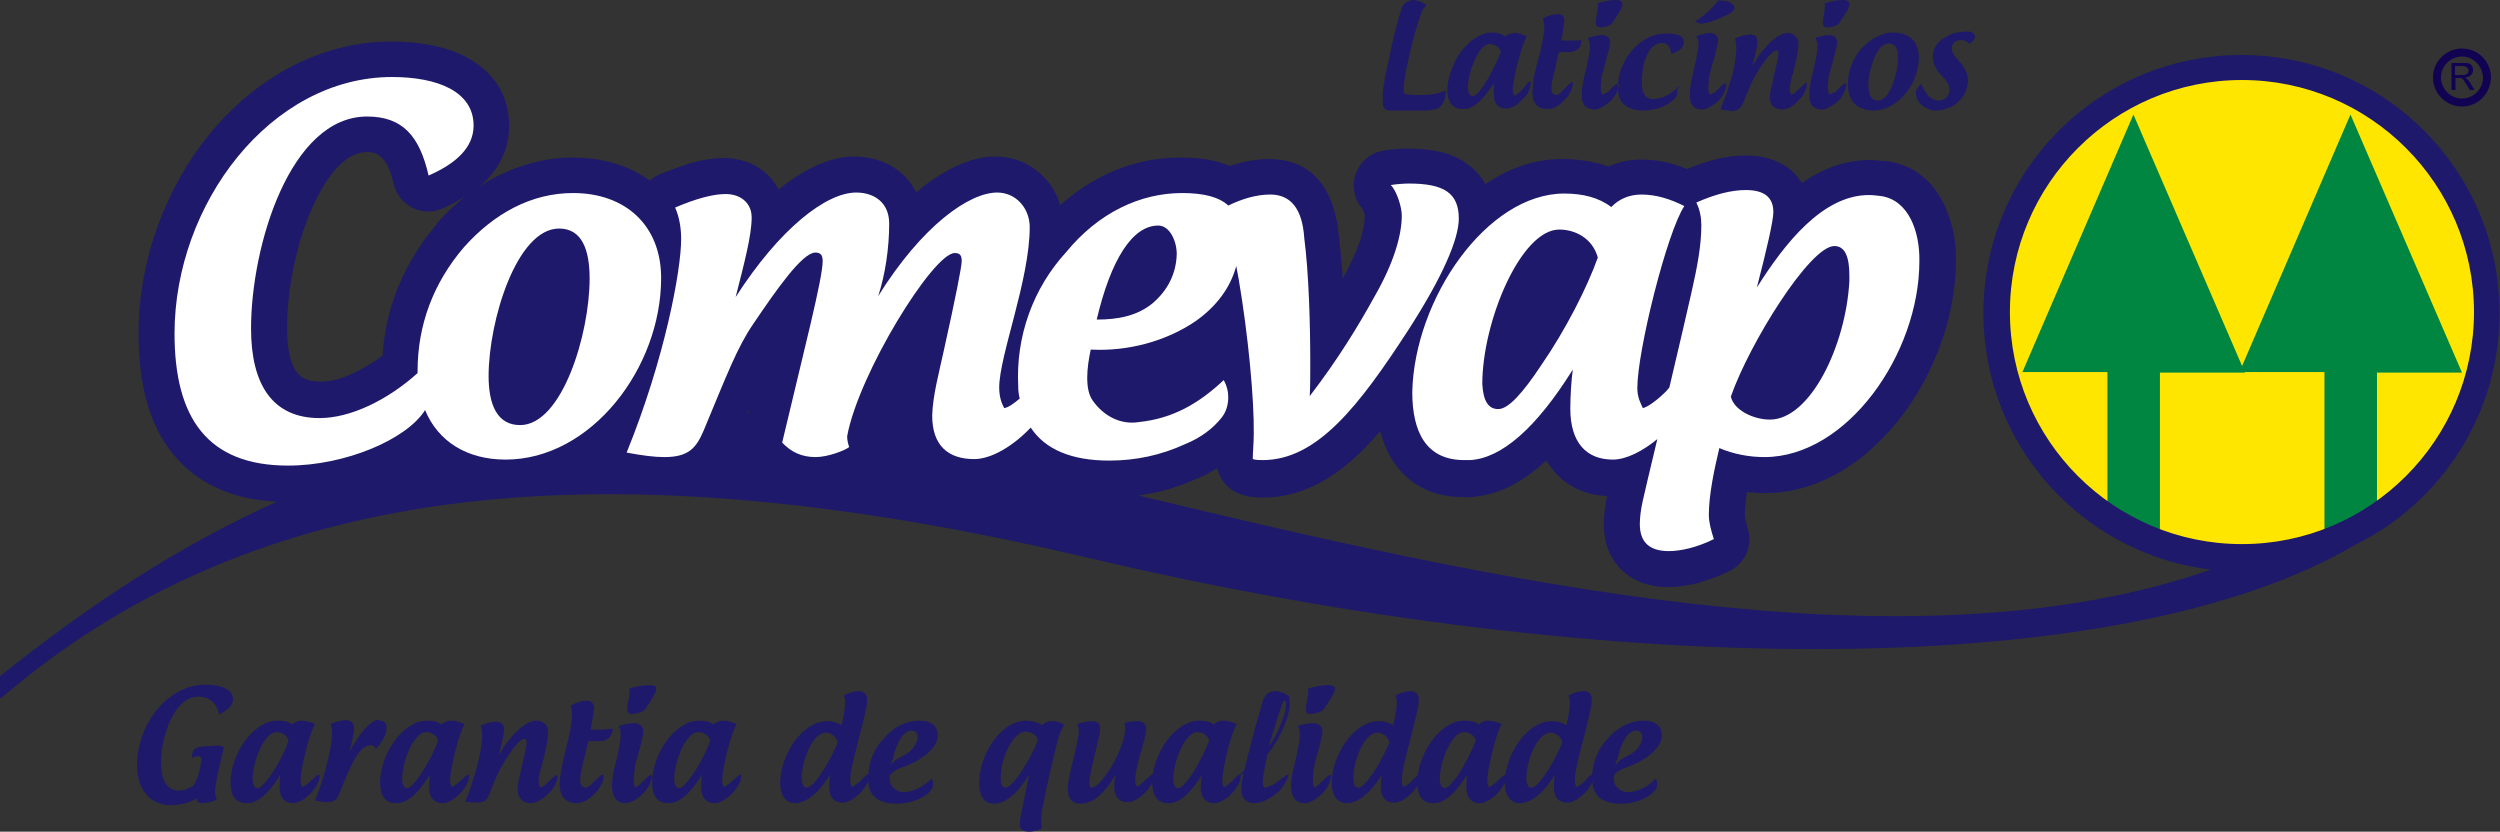 <?xml version="1.0" encoding="utf-8"?>
<!-- Generator: Adobe Illustrator 26.3.1, SVG Export Plug-In . SVG Version: 6.00 Build 0)  -->
<svg version="1.1" id="Layer_1" xmlns="http://www.w3.org/2000/svg" xmlns:xlink="http://www.w3.org/1999/xlink" x="0px" y="0px"
	 viewBox="0 0 499.9 166.3" style="enable-background:new 0 0 499.9 166.3;" xml:space="preserve">
<rect x="0" y="0" width="499.9" height="166.3" fill="#333333" stroke="none"/>
<style type="text/css">
	.st0{fill-rule:evenodd;clip-rule:evenodd;fill:#FFE600;}
	.st1{fill-rule:evenodd;clip-rule:evenodd;fill:#008641;}
	.st2{fill:#1E196A;}
	.st3{fill:#FFFFFF;}
	.st4{fill:#110252;}
</style>
<g>
	<path class="st0" d="M448.3,13.4c27,0,49,21.9,49,49s-21.9,49-49,49c-27,0-49-21.9-49-49S421.3,13.4,448.3,13.4z"/>
	<g>
		<path class="st1" d="M426.6,22.9l-22.2,51.5h17v28.8c3.3,2.2,6.8,3.9,10.5,5.3V74.5h17L426.6,22.9z"/>
		<path class="st1" d="M470,22.9l-22.2,51.5h17v34.1c3.7-1.3,7.3-3.1,10.5-5.3V74.5h17L470,22.9z"/>
	</g>
	<path class="st2" d="M101.8,25.2L101.8,25.2L101.8,25.2L101.8,25.2c0,4.2-1.6,7.7-4.4,10.7c-0.5,0.5-0.9,0.9-1.5,1.4
		c0.5-0.3,1-0.6,1.4-0.9c0.8-0.5,1.5-0.9,2.2-1.2c4.6-2.3,9.7-3.7,15-3.7v0h0h0v0c6,0,11.3,1.6,15.4,4.6c0.6-0.5,1.2-0.9,1.9-1.2
		c2-0.8,3.9-1.5,5.7-2.1c0.4-0.1,0.7-0.2,1-0.3c2.3-0.6,4.3-0.9,6.2-0.9v0h0h0v0c3.2,0,6.1,1,8.3,2.9c1.1,0.9,2,2.1,2.7,3.4
		c0.8-0.7,1.6-1.3,2.5-1.9c4.4-3.1,8.8-4.7,12.6-4.7v0h0h0v0c3.5,0,6.8,1.1,9.3,3.2c1.3,1.1,2.3,2.4,3.1,4c0.2-0.2,0.4-0.4,0.6-0.5
		c1-0.9,2-1.6,2.9-2.2c4.4-3,8.6-4.5,12.3-4.5v0h0h0v0c4.1,0,7.5,1.7,10,4.4c1.4,1.5,2.4,3.3,3,5.3c1.9-1.7,4-3.2,6.1-4.5
		c0.8-0.5,1.6-0.9,2.4-1.3c4.9-2.5,10.2-3.7,15.6-3.7v0h0c3.9,0,7.1,0.5,9.8,1.7l0.3-0.1l0,0l0,0c2.5-0.8,5-1.3,7.5-1.3v0h0
		c6.2,0,10.6,3,12.8,9.3c0.3,0.8,0.5,1.7,0.7,2.7c0,0.1,0,0.2,0.1,0.3c0.2,1,0.3,2,0.4,3c0.3,2.6,0.6,5.5,0.8,8.6
		c1.4-2.5,2.4-4.7,3.1-6.6c0.1-0.4,0.3-0.8,0.4-1.1c0.6-2,0.9-3.6,0.9-4.8h0v0c0-0.3-0.2-0.9-0.5-1.5c-0.8-0.9-1.4-2.1-1.6-3.4
		c-0.7-3.9,2-7.6,5.9-8.2c1.6-0.3,3.8-0.4,4.7-0.4c4.9,0,8.7,0.8,11.6,2.8c1.7,1.2,3.1,2.6,4,4.3c2.1-1.4,4.3-2.6,6.6-3.4
		c2.6-1,5.3-1.5,8.1-1.6c0.3,0,0.5,0,0.8,0h0.1c2.4,0,4.8,0.3,7.1,0.9c0.7,0.2,1.3,0.4,2,0.6c0.1,0,0.2-0.1,0.4-0.2
		c1.9-0.8,3.9-1.2,6.1-1.2v0h0v0c2.2,0,4.3,0.3,6.3,0.9c1,0.3,1.9,0.6,2.8,1c1.9-0.8,3.8-1.4,5.6-1.9c2.3-0.6,4.3-0.8,6.3-0.8h0v0
		c3.4,0,6.3,0.9,8.5,2.6c1.1,0.8,1.9,1.8,2.6,2.9c4-2.8,8.5-4.6,13.5-4.6c1,0,1.9,0.1,2.9,0.2l0.3,0l0,0l0.2,0
		c7.4,1,11.4,6.5,13.1,13c0.3,1,0.5,2.1,0.6,3.2c0.2,1.2,0.2,2.5,0.2,3.8h0v0c0,12.1-5.2,24.9-13.2,33.9c-1.6,1.7-3.3,3.4-5.1,4.9
		c-5.8,4.7-12.6,7.6-19.9,7.6v0h0c-1.2,0-2.4-0.1-3.6-0.2c-0.2,1.6-0.4,3.2-0.4,4.6c0,0.3,0,0.5,0.1,0.8c0.1,0.4,0.3,1.2,0.5,2l0,0
		c1,3.3-0.5,6.8-3.7,8.4c-1.8,0.9-3.7,1.6-5.4,2.1c-0.8,0.2-0.9,0.3-1,0.3c-2.1,0.5-4.1,0.8-5.8,0.8v0h0h0v0c-3.9,0-7-1.2-9.3-3.4
		c-2.4-2.3-3.6-5.4-3.6-9.1h0v0c0-1.3,0.1-2.8,0.4-4.4c0.1-0.5,0.1-0.8,0.2-0.9c0,0,0-0.1,0.1-0.4c-4.3-0.2-7.9-1.8-10.6-4.9
		c-0.6-0.7-1.1-1.4-1.6-2.2c-2.2,2-4.4,3.6-6.6,4.8c-1.3,0.7-2.7,1.3-4.1,1.7c-1.4,0.4-2.9,0.7-4.4,0.8v0l0,0l0,0v0
		c-0.1,0-0.2,0-0.3,0h-1.1v0h0v0c-6.5,0-11-2.6-14-7c-1.3-1.8-2.1-3.9-2.7-6.2c-1.2,1.4-2.4,2.7-3.6,3.9c-6,5.9-12.4,9.4-20,9.4
		c-0.4,0-0.8,0-1.5-0.1c-0.6,0-1.3-0.1-1.9-0.3c-2.8-0.6-5-2.7-5.6-5.5c-0.2,0.1-0.3,0.2-0.5,0.3c-0.6,0.4-1.1,0.6-1.6,0.9
		c-0.4,0.2-1,0.5-1.7,0.8l0,0l0,0c-2.9,1.3-5.7,2.3-8.7,2.9c-1,0.2-2.1,0.4-3.2,0.6c68.6,16.4,153.1,36.1,214.4,14.8
		c-11.8-1.4-22.4-6.8-30.4-14.8c-9.3-9.3-15.1-22.2-15.1-36.5h0l0,0v0h0c0-14.3,5.8-27.2,15.1-36.5c9.3-9.3,22.2-15.1,36.5-15.1v0h0
		l0,0v0c14.3,0,27.2,5.8,36.5,15.1c9.3,9.3,15.1,22.2,15.1,36.5h0v0l0,0h0c0,14.3-5.8,27.2-15.1,36.5c-4,4-8.6,7.3-13.7,9.8
		c-46.5,27.5-148.8,27.2-252.3,2.9C128.5,90.4,54.8,92.7,0.1,139.7L0,139.3v-4.1c17.7-14.1,35.4-25.9,55.4-34.9
		c-9.2-0.4-16-3.7-20.8-9.5c-4.8-5.9-6.9-14-6.9-24.1v0h0c0-14.7,5.4-29.1,14.2-39.9C51,15.7,63.9,8.3,78.3,8.3v0l0,0h0v0
		c5.7,0,10.9,1,14.9,3.1C98.6,14.3,101.8,18.8,101.8,25.2L101.8,25.2z M448.3,16L448.3,16L448.3,16L448.3,16L448.3,16
		c-12.8,0-24.4,5.2-32.8,13.6c-8.4,8.4-13.6,20-13.6,32.8h0v0l0,0h0c0,12.8,5.2,24.4,13.6,32.8c8.4,8.4,20,13.6,32.8,13.6v0h0l0,0v0
		c12.8,0,24.4-5.2,32.8-13.6c8.4-8.4,13.6-20,13.6-32.8h0l0,0v0h0c0-12.8-5.2-24.4-13.6-32.8C472.7,21.2,461.1,16,448.3,16L448.3,16
		z M149.7,82.7c0.2-1,0.3-1.2-0.2,0L149.7,82.7L149.7,82.7z M75.1,72.1c0.5-0.3,0.9-0.7,1.4-1c0.4-6.8,2.4-13.2,5.7-19
		c0.7-1.2,1.5-2.5,2.4-3.8c0.7-0.9,1.5-2,2.4-3.1c0.2-0.2,0.3-0.4,0.5-0.7c1.7-1.9,3.5-3.6,5.5-5.2c-1.3,0.8-2.6,1.5-4.1,2.2
		c-0.5,0.2-1,0.4-1.6,0.6c-3.9,0.9-7.7-1.5-8.6-5.4c-1-4.2-2.4-6.3-5.3-6.3v0h0v0c-4.3,0-8,4.6-10.8,10.8
		c-3.5,7.6-5.2,17.1-5.2,24.4h0v0v0h0c0,4,0.6,7.1,2,8.9c0.9,1.2,2.4,1.8,4.6,1.8v0h0C67.2,76.4,71.2,74.7,75.1,72.1z"/>
	<g>
		<path class="st2" d="M276.5,20.2c0,0.4,0,0.7,0.1,1c0.1,0.3,0.3,0.5,0.5,0.7c0.3,0.2,0.6,0.2,1.1,0.2c0.5,0,1,0,1.5,0
			c0.5,0,1,0,1.5,0c0.5,0,1,0,1.5,0c0.9,0,1.7,0,2.3,0c0.7,0,1.3-0.1,1.8-0.2c0.5-0.1,0.9-0.3,1.2-0.6c0.3-0.3,0.6-0.7,0.8-1.2
			c0.2-0.5,0.3-1.1,0.3-1.9c0-0.1,0-0.1,0-0.1c0,0,0,0,0,0c0,0,0,0,0,0c0,0,0,0-0.1,0c-0.4,0.2-0.9,0.4-1.4,0.5
			c-0.5,0.1-1.1,0.3-1.7,0.3c-0.6,0.1-1.3,0.1-1.9,0.1c-0.3,0-0.7,0-1.1,0c-0.4,0-0.8,0-1.1-0.1c-0.4,0-0.7-0.1-1-0.2
			c0-0.1,0-0.1-0.1-0.2c0-0.1,0-0.2,0-0.3c0-0.5,0-1.2,0.1-1.9c0.1-0.7,0.2-1.5,0.4-2.4c0.2-0.9,0.4-1.8,0.6-2.8
			c0.2-1,0.5-1.9,0.7-2.9c0.3-1,0.5-1.9,0.8-2.9c0.3-0.9,0.6-1.8,0.9-2.7c0.1-0.3,0.2-0.6,0.4-0.8c0.2-0.2,0.4-0.5,0.6-0.8
			c-0.4-0.3-0.8-0.5-1.2-0.7c-0.4-0.1-0.8-0.2-1.3-0.3c-0.2,0-0.4,0-0.7,0.1c-0.2,0.1-0.5,0.2-0.7,0.3c-0.2,0.2-0.4,0.3-0.6,0.5
			c-0.2,0.2-0.3,0.4-0.4,0.7c-0.3,0.8-0.5,1.7-0.8,2.7c-0.3,1-0.5,2-0.8,3.1c-0.3,1.1-0.5,2.1-0.7,3.2c-0.2,1.1-0.5,2.1-0.7,3.1
			c-0.2,1-0.4,1.9-0.5,2.8c-0.2,0.9-0.3,1.6-0.3,2.2C276.5,19.3,276.5,19.8,276.5,20.2L276.5,20.2z M304.2,18.1
			c-0.3,0.3-0.5,0.5-0.8,0.7c-0.2,0.2-0.4,0.3-0.6,0.3c-0.1-0.1-0.1-0.3-0.2-0.5c-0.1-0.2-0.1-0.4-0.1-0.7c0-0.3,0-0.7,0.1-1.2
			c0.1-0.5,0.2-1,0.3-1.6c0.1-0.6,0.2-1.2,0.4-1.8c0.1-0.6,0.3-1.2,0.5-1.9c0.2-0.6,0.3-1.2,0.5-1.7c0.2-0.5,0.3-1,0.5-1.4
			c0.2-0.4,0.3-0.7,0.5-1c-0.4-0.2-0.8-0.4-1.2-0.5c-0.4-0.1-0.8-0.2-1.3-0.2c-0.3,0-0.7,0.1-1,0.2c-0.3,0.1-0.6,0.3-0.8,0.5
			c-0.4-0.3-0.8-0.5-1.2-0.6c-0.5-0.1-1-0.2-1.5-0.2c-0.8,0-1.5,0.2-2.2,0.5c-0.7,0.3-1.4,0.8-2.1,1.3c-0.6,0.6-1.2,1.2-1.8,1.9
			c-0.5,0.7-1,1.5-1.4,2.4c-0.4,0.9-0.7,1.7-1,2.6c-0.2,0.9-0.4,1.8-0.4,2.7c0,0.8,0.1,1.4,0.3,2c0.2,0.6,0.5,1,1,1.4
			c0.4,0.3,1,0.5,1.8,0.5h0.3c0.9,0,1.9-0.5,2.9-1.4c1-0.9,2-2.2,3.1-3.9c0,0.2-0.1,0.4-0.1,0.7c0,0.3,0,0.5,0,0.8
			c0,0.3,0,0.5,0,0.8c0,1,0.2,1.7,0.7,2.2c0.4,0.5,1,0.7,1.8,0.7c0.4,0,0.8-0.1,1.3-0.3c0.4-0.2,0.9-0.5,1.3-0.9
			c0.4-0.4,0.8-0.8,1.2-1.2c0.4-0.4,0.6-0.9,0.8-1.4c0.2-0.5,0.3-0.9,0.3-1.3c0-0.1,0-0.1,0-0.2c0,0-0.1-0.1-0.1-0.1
			c-0.1,0-0.3,0.1-0.6,0.3C305,17.3,304.6,17.6,304.2,18.1L304.2,18.1z M297,16.6c-0.5,0.8-1,1.4-1.4,1.9c-0.4,0.4-0.8,0.7-1.1,0.7
			c-0.3,0-0.5-0.1-0.7-0.4c-0.1-0.2-0.2-0.6-0.3-1.1c0-0.6,0.1-1.2,0.2-1.9c0.1-0.7,0.3-1.3,0.5-2c0.2-0.7,0.5-1.3,0.7-1.9
			c0.3-0.6,0.6-1.1,0.9-1.6c0.3-0.5,0.7-0.8,1-1.1c0.4-0.3,0.7-0.4,1.1-0.4c0.3,0,0.6,0.1,0.9,0.2c0.3,0.1,0.6,0.3,0.8,0.5
			c0.2,0.2,0.4,0.5,0.5,0.9c-0.2,0.6-0.5,1.2-0.8,1.9c-0.3,0.7-0.7,1.4-1.1,2.2C297.9,15.2,297.4,15.9,297,16.6L297,16.6z M316.3,8
			c-0.5,0.1-0.9,0.1-1.4,0.1c-0.4,0-0.9,0-1.3,0h-1.4c0.3-1.4,0.4-2.4,0.5-3c0.1-0.7,0.1-1,0.1-0.9c0-0.4-0.1-0.8-0.3-1
			c-0.2-0.2-0.6-0.4-1-0.4c-0.4,0-0.9,0.1-1.4,0.2c-0.5,0.1-1,0.4-1.6,0.7c0.1,0.3,0.2,0.5,0.2,0.8c0,0.2,0.1,0.5,0.1,0.8
			c0,0.4,0,0.9-0.1,1.4c-0.1,0.5-0.2,1.1-0.3,1.7c-0.1,0.6-0.3,1.2-0.4,1.9c-0.1,0.6-0.3,1.2-0.5,1.8c-0.1,0.5-0.2,0.9-0.3,1.2
			c-0.1,0.3-0.1,0.6-0.2,0.9c-0.1,0.3-0.1,0.5-0.2,0.7c0,0.2-0.1,0.5-0.1,0.7c0,0.3-0.1,0.5-0.1,0.9c0,0.3-0.1,0.6-0.1,0.9
			c0,0.3-0.1,0.6-0.1,0.9c0,0.7,0.1,1.4,0.3,1.9c0.2,0.5,0.6,1,1,1.2c0.5,0.3,1.1,0.4,1.9,0.4c0.4,0,0.8-0.1,1.3-0.3
			c0.4-0.2,0.9-0.5,1.3-0.9c0.4-0.4,0.8-0.8,1.2-1.2c0.3-0.4,0.6-0.9,0.8-1.4c0.2-0.5,0.3-0.9,0.3-1.3c0-0.1,0-0.1,0-0.2
			c0,0-0.1-0.1-0.1-0.1c-0.1,0-0.3,0.1-0.6,0.4c-0.3,0.2-0.6,0.6-1.1,1.1c-0.2,0.2-0.3,0.3-0.5,0.5c-0.2,0.2-0.3,0.3-0.5,0.4
			c-0.2,0.1-0.3,0.2-0.4,0.2c-0.3,0-0.6-0.1-0.8-0.3c-0.2-0.2-0.3-0.6-0.3-1c0-0.3,0-0.6,0.1-1c0-0.4,0.1-0.7,0.2-1
			c0.1-0.3,0.1-0.7,0.2-0.9c0.2-0.7,0.4-1.5,0.5-2.2c0.2-0.7,0.3-1.4,0.5-2.1c0.1,0,0.2,0,0.3-0.1c0.1,0,0.2,0,0.3,0
			c0.2,0,0.5,0,0.8,0c0.3,0,0.5,0,0.8,0c0.4,0,0.8-0.1,1.2-0.3c0.4-0.2,0.6-0.4,0.8-0.8c0.2-0.3,0.3-0.7,0.3-1.2
			C316.3,8.2,316.3,8.1,316.3,8L316.3,8z M323.2,0c-0.7,0-1.3,0.1-2,0.2c-0.6,0.1-1.2,0.3-1.8,0.5c0,0.1,0.1,0.1,0.1,0.2
			c0,0.1,0,0.1,0,0.2c0,0.4,0,0.8-0.1,1.2c-0.1,0.4-0.1,0.9-0.2,1.3c-0.1,0.4-0.1,0.7-0.1,1c0,0.2,0,0.3,0.1,0.5
			c0.1,0.1,0.2,0.3,0.5,0.3c0.2,0.1,0.5,0.1,0.9,0c0.4-0.1,0.7-0.1,0.9-0.2c0.2-0.1,0.4-0.2,0.6-0.3c0.2-0.1,0.3-0.3,0.5-0.6
			c0.2-0.3,0.4-0.6,0.7-1.1c0.2-0.4,0.4-0.7,0.6-0.9c0.1-0.3,0.3-0.5,0.3-0.7c0.1-0.2,0.1-0.4,0.2-0.5c0-0.1,0-0.1,0-0.2
			c0-0.1,0-0.1,0-0.2c0-0.2-0.1-0.4-0.4-0.5C323.9,0.1,323.6,0,323.2,0L323.2,0z M321.8,18.1c0.6-0.7,1.1-1.1,1.4-1.3
			c0.3-0.2,0.5-0.1,0.5,0.1c0,0.1,0,0.3-0.1,0.6c-0.1,0.2-0.2,0.6-0.3,0.9c-0.2,0.5-0.5,0.9-0.8,1.3c-0.3,0.4-0.7,0.8-1.2,1.1
			c-0.4,0.3-0.9,0.6-1.3,0.8c-0.4,0.2-0.8,0.3-1.2,0.3c-0.7,0-1.3-0.2-1.8-0.6c-0.4-0.4-0.7-1.1-0.7-1.9c0-0.2,0-0.5,0-1
			c0-0.4,0.1-1,0.2-1.6c0.1-0.6,0.2-1.3,0.4-2c0.2-0.6,0.3-1.1,0.4-1.6c0.1-0.5,0.2-1,0.3-1.5c0.1-0.5,0.2-0.9,0.2-1.2
			c0.1-0.3,0.1-0.5,0.1-0.8c0-0.3,0-0.5,0-0.7c0-0.3,0-0.5-0.1-0.7c-0.1-0.2-0.2-0.4-0.3-0.7c0.5-0.2,1-0.3,1.4-0.4
			c0.5-0.1,0.9-0.2,1.4-0.2c0.2,0,0.5,0,0.7,0.1c0.3,0.1,0.5,0.2,0.6,0.4c0.2,0.2,0.3,0.4,0.3,0.6c0.1,0.2,0.1,0.5,0,0.8
			c0,0.2-0.1,0.4-0.1,0.7c-0.1,0.2-0.1,0.5-0.2,0.7c-0.1,0.5-0.3,1.1-0.4,1.6c-0.1,0.5-0.3,1-0.4,1.4c-0.1,0.4-0.2,0.8-0.3,1.1
			c-0.1,0.2-0.1,0.5-0.2,0.8c-0.1,0.3-0.1,0.6-0.1,0.9c0,0.3-0.1,0.6-0.1,0.9c0,0.3,0,0.5,0,0.7c0,0.3,0,0.5,0.1,0.7
			c0.1,0.2,0.1,0.4,0.2,0.5c0.1,0,0.3-0.1,0.6-0.3C321.3,18.6,321.6,18.4,321.8,18.1L321.8,18.1z M335.6,17.3
			c-0.4,0.5-0.9,0.9-1.5,1.3c-0.6,0.4-1.2,0.7-1.8,0.9c-0.6,0.2-1.3,0.3-1.9,0.3c-0.5,0-0.9-0.2-1.2-0.4c-0.3-0.3-0.5-0.7-0.7-1.1
			c-0.1-0.5-0.2-1-0.2-1.6c0-1.7,0.2-3.1,0.5-4.3c0.4-1.2,0.8-2.1,1.4-2.8c0.6-0.6,1.3-1,2.1-1c0.4,0,0.7,0.1,0.9,0.2
			c0.3,0.1,0.5,0.4,0.6,0.7c0.2,0.3,0.3,0.7,0.4,1.3c0.5-0.2,1-0.4,1.3-0.6c0.4-0.2,0.7-0.5,0.9-0.8c0.2-0.3,0.3-0.6,0.3-1
			c0-0.6-0.3-1-0.9-1.3c-0.6-0.3-1.5-0.4-2.7-0.4c-1,0-2,0.2-3,0.6c-0.9,0.4-1.8,0.9-2.6,1.6c-0.8,0.7-1.5,1.5-2.1,2.4
			c-0.6,0.9-1,1.9-1.4,2.9c-0.3,1-0.5,2.1-0.5,3.2c0,1.6,0.4,2.8,1.3,3.5c0.8,0.8,2.1,1.2,3.8,1.2c0.4,0,0.8,0,1.3-0.1
			c0.5-0.1,1-0.2,1.5-0.3c0.5-0.2,1-0.3,1.5-0.6c0.5-0.2,0.9-0.5,1.3-0.8c0.4-0.3,0.7-0.6,0.9-0.9c0.2-0.3,0.3-0.7,0.3-1.1
			c0-0.2,0-0.3,0-0.5C335.8,17.6,335.7,17.5,335.6,17.3L335.6,17.3z M343.3,18.1c0.6-0.7,1.1-1.1,1.4-1.3c0.3-0.2,0.5-0.1,0.5,0.1
			c0,0.1,0,0.3-0.1,0.6c-0.1,0.2-0.2,0.6-0.3,0.9c-0.2,0.5-0.5,0.9-0.8,1.3c-0.3,0.4-0.7,0.8-1.2,1.1c-0.4,0.3-0.9,0.6-1.3,0.8
			c-0.4,0.2-0.8,0.3-1.2,0.3c-0.7,0-1.3-0.2-1.7-0.6c-0.4-0.4-0.7-1.1-0.7-1.9c0-0.2,0-0.5,0-1c0-0.4,0.1-1,0.2-1.6
			c0.1-0.6,0.2-1.3,0.4-2c0.1-0.4,0.2-0.9,0.3-1.3c0.1-0.4,0.2-0.9,0.3-1.3c0.1-0.4,0.2-0.8,0.2-1.2c0.1-0.4,0.1-0.7,0.2-0.9
			c0.1-0.3,0.1-0.5,0.1-0.8c0-0.3,0-0.5,0-0.7c0-0.3,0-0.5-0.1-0.7c-0.1-0.2-0.2-0.4-0.3-0.7c0.5-0.2,1-0.3,1.4-0.4
			c0.5-0.1,0.9-0.2,1.3-0.2c0.2,0,0.5,0,0.7,0.1c0.3,0.1,0.5,0.2,0.6,0.4c0.2,0.2,0.3,0.4,0.3,0.6c0.1,0.2,0.1,0.5,0,0.8
			c0,0.2-0.1,0.4-0.1,0.7c-0.1,0.2-0.1,0.5-0.2,0.7c-0.1,0.4-0.2,0.8-0.3,1.3c-0.1,0.4-0.2,0.9-0.4,1.3c-0.1,0.4-0.2,0.8-0.3,1.1
			c-0.1,0.3-0.2,0.6-0.2,0.8c-0.1,0.2-0.1,0.5-0.2,0.8c-0.1,0.3-0.1,0.6-0.1,0.9c0,0.3-0.1,0.6-0.1,0.9c0,0.3,0,0.5,0,0.7
			c0,0.3,0,0.5,0.1,0.7c0.1,0.2,0.1,0.4,0.2,0.5c0.1,0,0.3-0.1,0.6-0.3C342.8,18.6,343,18.4,343.3,18.1L343.3,18.1z M339,4.3
			c0-0.1,0-0.1,0-0.1c0,0,0.1-0.1,0.2-0.1c0.7-0.4,1.3-0.9,1.8-1.3c0.5-0.4,1-0.9,1.4-1.3c0.4-0.5,0.8-0.9,1.2-1.4
			c1.1,0,1.8,0.1,2.4,0.4c0.5,0.3,0.8,0.6,0.8,1c0,0.3-0.1,0.6-0.4,0.8c-0.3,0.3-0.7,0.6-1.3,0.8c-0.4,0.2-0.8,0.4-1.3,0.6
			c-0.5,0.2-1.1,0.4-1.6,0.6c-0.6,0.2-1.2,0.3-1.7,0.4c-0.2,0-0.3,0-0.5,0c-0.2,0-0.3-0.1-0.5-0.2C339.1,4.5,339,4.4,339,4.3
			L339,4.3z M355.2,10.1c0.1,0,0.2,0,0.3,0.1c0.1,0.1,0.1,0.3,0.1,0.5c0,0.1,0,0.4-0.1,0.9c-0.1,0.5-0.2,1.1-0.4,1.9
			c-0.2,0.8-0.4,1.7-0.6,2.7c-0.1,0.6-0.3,1.2-0.4,1.7c-0.1,0.5-0.2,1-0.2,1.5c0,0.6,0.1,1.1,0.3,1.4c0.2,0.4,0.5,0.7,0.9,0.8
			c0.4,0.2,0.8,0.3,1.3,0.3c0.4,0,0.8-0.1,1.3-0.3c0.4-0.2,0.9-0.5,1.3-0.9c0.4-0.4,0.8-0.8,1.2-1.2c0.4-0.4,0.6-0.9,0.8-1.4
			c0.2-0.5,0.3-0.9,0.3-1.3c0-0.1,0-0.1,0-0.2c0,0-0.1,0-0.1,0c-0.2,0-0.4,0.1-0.6,0.4c-0.3,0.2-0.6,0.6-1.1,1
			c-0.2,0.2-0.4,0.3-0.5,0.5c-0.2,0.1-0.3,0.2-0.5,0.3c-0.1,0.1-0.3,0.1-0.3,0.2c-0.1-0.1-0.1-0.3-0.2-0.5c-0.1-0.2-0.1-0.4-0.1-0.7
			c0-0.3,0-0.7,0.1-1.1c0.1-0.4,0.2-0.9,0.3-1.3c0.1-0.5,0.3-0.9,0.4-1.4c0.2-0.7,0.3-1.4,0.5-2.1c0.1-0.7,0.2-1.3,0.3-1.8
			c0.1-0.6,0.1-1.1,0.1-1.5c0-0.4-0.1-0.7-0.3-1c-0.2-0.3-0.4-0.5-0.7-0.7c-0.3-0.2-0.7-0.3-1.1-0.3c-0.5,0-1,0.1-1.5,0.4
			c-0.5,0.2-1,0.6-1.5,1c-0.5,0.4-1,0.9-1.5,1.5c-0.5,0.6-1,1.1-1.4,1.8c-0.4,0.6-0.8,1.3-1.2,1.9c0.2-0.7,0.3-1.4,0.5-2
			c0.1-0.6,0.3-1.2,0.4-1.7c0.1-0.5,0.1-1,0.1-1.3c0-0.3-0.1-0.6-0.2-0.8c-0.1-0.2-0.3-0.3-0.6-0.4c-0.2-0.1-0.5-0.1-0.7-0.1
			c-0.4,0-0.8,0.1-1.3,0.2c-0.5,0.1-1,0.3-1.7,0.6c0.1,0.2,0.2,0.5,0.2,0.8c0,0.3,0.1,0.6,0.1,1c0,0.8-0.1,1.8-0.3,3.1
			c-0.2,1.3-0.6,2.8-1.2,4.6c-0.2,0.8-0.5,1.6-0.8,2.4c-0.3,0.8-0.6,1.6-0.9,2.3c0.4,0.1,0.9,0.1,1.2,0.2c0.4,0,0.7,0.1,1,0.1
			c0.5,0,0.8-0.1,1.1-0.2c0.3-0.1,0.5-0.3,0.7-0.5c0.2-0.2,0.3-0.5,0.5-0.8c0.3-0.6,0.5-1.2,0.7-1.7c0.2-0.5,0.4-1,0.6-1.4
			c0.2-0.4,0.3-0.8,0.5-1.2c0.2-0.4,0.4-0.7,0.6-1.1c0.2-0.4,0.4-0.8,0.7-1.2c0.3-0.5,0.7-1,1-1.5c0.3-0.5,0.6-0.9,0.9-1.2
			c0.3-0.3,0.6-0.6,0.8-0.8C354.7,10.2,355,10.1,355.2,10.1L355.2,10.1z M368.6,0c-0.7,0-1.3,0.1-2,0.2c-0.6,0.1-1.2,0.3-1.8,0.5
			c0,0.1,0.1,0.1,0.1,0.2c0,0.1,0,0.1,0,0.2c0,0.4,0,0.8-0.1,1.2c-0.1,0.4-0.1,0.9-0.2,1.3c-0.1,0.4-0.1,0.7-0.1,1
			c0,0.2,0,0.3,0.1,0.5c0.1,0.1,0.2,0.3,0.5,0.3c0.2,0.1,0.5,0.1,0.9,0c0.4-0.1,0.7-0.1,0.9-0.2c0.2-0.1,0.4-0.2,0.6-0.3
			c0.2-0.1,0.3-0.3,0.5-0.6c0.2-0.3,0.4-0.6,0.7-1.1c0.2-0.4,0.4-0.7,0.6-0.9c0.1-0.3,0.3-0.5,0.3-0.7c0.1-0.2,0.1-0.4,0.2-0.5
			c0-0.1,0-0.1,0-0.2c0-0.1,0-0.1,0-0.2c0-0.2-0.1-0.4-0.4-0.5C369.4,0.1,369,0,368.6,0L368.6,0z M367.3,18.1
			c0.6-0.7,1.1-1.1,1.4-1.3c0.3-0.2,0.5-0.1,0.5,0.1c0,0.1,0,0.3-0.1,0.6c-0.1,0.2-0.2,0.6-0.3,0.9c-0.2,0.5-0.5,0.9-0.8,1.3
			c-0.3,0.4-0.7,0.8-1.2,1.1c-0.4,0.3-0.9,0.6-1.3,0.8c-0.4,0.2-0.8,0.3-1.2,0.3c-0.7,0-1.3-0.2-1.8-0.6c-0.4-0.4-0.7-1.1-0.7-1.9
			c0-0.2,0-0.5,0-1c0-0.4,0.1-1,0.2-1.6c0.1-0.6,0.2-1.3,0.4-2c0.2-0.6,0.3-1.1,0.4-1.6c0.1-0.5,0.2-1,0.3-1.5
			c0.1-0.5,0.2-0.9,0.2-1.2c0.1-0.3,0.1-0.5,0.1-0.8c0-0.3,0-0.5,0-0.7c0-0.3,0-0.5-0.1-0.7c-0.1-0.2-0.2-0.4-0.3-0.7
			c0.5-0.2,1-0.3,1.4-0.4c0.5-0.1,0.9-0.2,1.3-0.2c0.2,0,0.5,0,0.7,0.1c0.3,0.1,0.5,0.2,0.6,0.4c0.2,0.2,0.3,0.4,0.3,0.6
			c0.1,0.2,0.1,0.5,0,0.8c0,0.2-0.1,0.4-0.1,0.7c-0.1,0.2-0.1,0.5-0.2,0.7c-0.1,0.5-0.3,1.1-0.4,1.6c-0.1,0.5-0.3,1-0.4,1.4
			c-0.1,0.4-0.2,0.8-0.3,1.1c-0.1,0.2-0.1,0.5-0.2,0.8c-0.1,0.3-0.1,0.6-0.1,0.9c0,0.3-0.1,0.6-0.1,0.9c0,0.3,0,0.5,0,0.7
			c0,0.3,0,0.5,0.1,0.7c0.1,0.2,0.1,0.4,0.2,0.5c0.1,0,0.3-0.1,0.6-0.3C366.7,18.6,367,18.4,367.3,18.1L367.3,18.1z M372.2,9.7
			c-0.9,1-1.5,2.1-2,3.4c-0.5,1.2-0.7,2.5-0.7,3.8c0,1.1,0.2,2,0.6,2.8c0.4,0.8,1,1.4,1.8,1.8c0.8,0.4,1.7,0.6,2.7,0.6
			c1,0,1.9-0.2,2.8-0.6c0.9-0.4,1.7-0.9,2.5-1.6c0.8-0.7,1.4-1.5,2-2.4c0.6-0.9,1-1.8,1.3-2.9c0.3-1,0.5-2,0.5-3.1
			c0-1-0.2-1.9-0.6-2.7c-0.4-0.7-1-1.3-1.8-1.7c-0.8-0.4-1.7-0.6-2.7-0.6c-0.8,0-1.6,0.1-2.3,0.4c-0.7,0.3-1.5,0.6-2.1,1.1
			C373.4,8.5,372.8,9.1,372.2,9.7L372.2,9.7z M379.5,11.6c0,0.5,0,1.1-0.1,1.7c-0.1,0.6-0.2,1.2-0.4,1.9c-0.2,0.6-0.4,1.2-0.6,1.8
			c-0.2,0.6-0.5,1.1-0.8,1.6c-0.3,0.5-0.6,0.8-1,1.1c-0.4,0.3-0.7,0.4-1.1,0.4c-0.4,0-0.8-0.1-1.1-0.4c-0.3-0.2-0.5-0.6-0.6-1
			c-0.1-0.4-0.2-0.9-0.2-1.5c0-0.5,0-1.1,0.1-1.7c0.1-0.6,0.2-1.3,0.4-1.9c0.2-0.6,0.4-1.3,0.6-1.8c0.2-0.6,0.5-1.1,0.8-1.6
			c0.3-0.5,0.6-0.8,1-1.1c0.4-0.3,0.8-0.4,1.2-0.4c0.4,0,0.8,0.1,1.1,0.4c0.3,0.2,0.4,0.6,0.6,1C379.4,10.5,379.5,11,379.5,11.6z"/>
		<path class="st2" d="M392.2,8c0.3,0,0.5,0.1,0.8,0.2c0.3,0.1,0.5,0.3,0.8,0.6c0.4-0.3,0.7-0.6,0.9-0.8c0.2-0.3,0.2-0.5,0.2-0.8
			c-0.1-0.3-0.2-0.5-0.5-0.7c-0.2-0.1-0.6-0.2-1.1-0.2c-0.6,0-1.3,0.1-1.9,0.2c-0.6,0.1-1.3,0.3-1.8,0.6c-0.6,0.3-1.1,0.6-1.6,1
			c-0.5,0.4-0.8,0.9-1.1,1.4c-0.3,0.6-0.4,1.2-0.4,1.9c0,0.5,0.1,1.1,0.3,1.6c0.2,0.5,0.5,1,0.8,1.4c0.3,0.3,0.5,0.6,0.8,0.9
			c0.3,0.3,0.5,0.5,0.7,0.8c0.2,0.3,0.4,0.5,0.5,0.8c0.1,0.3,0.2,0.6,0.2,0.9c0,0.8-0.2,1.3-0.6,1.7c-0.4,0.4-0.9,0.6-1.6,0.6
			c-0.6,0-1-0.2-1.5-0.5c-0.4-0.3-0.8-0.7-1.1-1.2c-0.3-0.5-0.6-1-0.8-1.6c-0.2,0.1-0.3,0.2-0.5,0.4c-0.2,0.2-0.3,0.4-0.4,0.6
			c-0.1,0.2-0.2,0.5-0.2,0.8c0,0.5,0.1,1,0.4,1.5c0.2,0.4,0.6,0.8,1,1.1c0.4,0.3,0.8,0.5,1.3,0.7c0.5,0.2,1,0.2,1.4,0.2
			c0.8,0,1.7-0.2,2.4-0.5c0.8-0.3,1.5-0.7,2-1.3c0.6-0.5,1.1-1.2,1.4-1.9c0.3-0.7,0.5-1.5,0.5-2.3c0-0.7-0.1-1.3-0.4-1.8
			c-0.2-0.5-0.5-1.1-0.9-1.5c-0.4-0.5-0.8-1-1.2-1.4c-0.2-0.3-0.4-0.5-0.5-0.8c-0.1-0.3-0.2-0.5-0.2-0.8c0-0.5,0.1-1,0.4-1.3
			C391.2,8.1,391.7,8,392.2,8z"/>
	</g>
	<g>
		<path class="st3" d="M114.6,38.6c-8.4,0-15.8,4.1-21.8,10.8c-6.1,7.1-9.3,15.5-9.3,24.8l0,0.4c-6,5.4-13.4,9-19.6,9
			c-9.4,0-13.7-6.7-13.7-17.9c0-16.5,7.8-42.4,23.2-42.4c7.1,0,10.5,3.9,12.3,11.8c5.5-2.4,9-5.6,9-10c0-6.8-7.2-9.7-16.3-9.7
			c-24.3,0-43.5,25.4-43.5,51.3c0,16.9,6.6,26.4,22.7,26.4c11.4,0,23.7-5.2,27.4-11.1c2.6,6.3,8.4,9.9,16.1,9.9
			c17.1,0,31.1-18.3,31.1-36.3C132.2,45.1,125.1,38.6,114.6,38.6z M104,85c-4.6,0-6.3-4.1-6.3-9.8c0-11,5.6-29.5,14.1-29.5
			c4.6,0,6.1,4.3,6.1,10C117.9,66.8,112.4,85,104,85z"/>
		<path class="st3" d="M376.1,39.2c-0.9-0.1-1.6-0.2-2.4-0.2c-9.2,0-16.8,9.6-22.4,18.5c2-7.7,3.3-13.4,3.3-15.1
			c0-3-1.9-4.4-5.5-4.4c-2.8,0-6.1,0.8-9.9,2.5c0.7,1.4,1,3,1,4.5c0,4.1-0.8,8.3-2,13.6c-0.5,2.3-2.4,10.4-4.4,18.9
			c-0.2,0.2-0.4,0.5-0.6,0.7c-1.8,1.8-3.7,3.2-4.7,3.4c-0.4-0.9-1.1-2.1-1.1-4c0-7.4,5.9-31.1,9.4-36.4c-2.8-1.4-5.6-2.3-8.6-2.3
			c-2.4,0-4.5,0.9-6,2.5c-2.5-1.9-5.7-2.7-9.4-2.7c-15.5,0-30,21.1-30.4,39.7c0,7.9,2.7,13.6,10.4,13.6h1.1
			c6.3-0.3,13.3-6.4,20.6-18.1c-0.3,2-0.5,5.5-0.5,7.8c0,6.9,3.3,10.2,8.5,10.2c2.7,0,6-1.7,8.9-4.1c-1.5,6.3-2.7,11.3-2.9,12.3
			c-0.4,1.7-0.6,3.4-0.6,4.7c0,3.5,1.8,5.4,5.8,5.4c2.3,0,5.6-0.7,9-2.4c-0.5-1.6-1-3.3-1-4.8c0-4.1,1.1-9.2,2.1-13.4
			c2.8,1.2,6,1.8,9,1.8c16.5,0,31-20.6,31-39.2C383.9,46.4,381.7,40,376.1,39.2z M308.2,73c-3.7,5.6-6.6,8.8-8.6,8.8
			c-2,0-3-1.6-3.2-5c0-12.5,7.7-30.9,15.4-30.9c3,0,6.6,1.6,7.7,5.6C317.4,57.4,313.1,65.9,308.2,73z M369.8,56.2
			c-0.7,12.9-7.8,27.7-15.9,27.7c-3.3,0-7.2-1.9-7.8-4.6c3.7-10.6,15.8-30.1,20.7-30.1c2.1,0,3,2.1,3,5.9
			C369.8,55.4,369.8,55.8,369.8,56.2z"/>
		<path class="st3" d="M281.7,36.7c-0.8,0-2.4,0.1-3.6,0.3c1.2,1.2,2.2,4.4,2.2,6.1c0,3.8-1.5,9.3-5.4,16.1c-3.3,6-7.4,12.7-13,20
			c0.1-2.2,0.1-4.3,0.1-6.5c0-8.2-0.3-18.1-1.2-25.1c-0.4-6-2.8-8.7-6.8-8.7c-2.7,0-5.5,0.8-8.4,2.2c-1.8-1.7-4.9-2.5-9.2-2.5
			c-8.5,0-16.8,4-23.2,11.8c-6.6,7.2-10.1,16.8-9.6,26.8c0,0.9,0.1,1.7,0.3,2.5c-1.2,1-2.3,1.8-3.1,1.9c-0.5-0.9-1-2.2-1-4.1
			c0-6.4,6.1-21.5,6.1-32.1c0-3.7-2.7-6.9-6.5-6.9c-5.6,0-15,6.6-23.8,20.7c1.4-4.2,2.2-9.6,2.2-14.5c0-4.2-3-6.2-6.6-6.2
			c-6,0-15.3,7.2-24.1,20.9c1.7-6.7,3.2-12.3,3.2-15.9c0-3-2.3-4.7-5.2-4.7c-2.5,0-5.9,0.9-10.1,2.7c0.8,1.8,1.2,4,1.2,6.3
			c0,6.3-3.3,24-10.9,42.7c3.2,0.6,5.6,0.9,7.5,0.9c4.9,0,6.4-1.8,7.9-5.3c4.7-11.3,6.7-16.6,9.9-21.3c4.8-7.1,9.8-14.2,12.4-14.3
			c1,0,1.5,0.4,1.5,1.7c0,3.5-3.7,17.7-8.1,36.3c1.8,1.9,3.9,2.9,6.7,2.9c2.4,0,5.8-1.3,6.7-2c-0.3-0.9-0.4-1.5-0.4-2.2
			c2.3-12.5,17.2-36.6,21.5-36.6c1,0,1.4,0.4,1.4,1.6c0,1.1-1.2,7.2-3.6,18c-0.9,4.2-2.2,8.9-2.3,12.9c0,6,3.2,8.7,8.4,8.7
			c3.5,0,7.9-2.7,11.3-6.3c2.9,4.4,8.2,6.6,15.7,6.6c5.4,0,10.4-1.1,15.2-3.3c3.2-1.3,5.6-3.2,7.2-5.2c1-1.2,1.4-2.7,1.4-4.2
			c0-1.2-0.3-2.3-0.9-3.4c-5,4.7-10.2,7.7-17,8.4c-3.7,0.6-7.1-1.3-9.2-4.3c-0.8-1.1-1.1-2.7-1.1-4.6c0-1.8,0.3-3.7,0.7-5.6
			c7.3,0.4,15-1.6,21-5.7c4.1-2.9,6.9-6.6,8.1-11c0.2,0.9,0.3,1.8,0.5,2.7c1.9,11.2,3.1,24,3,30.9c0,1.6-0.2,3.7-0.2,5
			c0.7,0.2,1.3,0.2,2,0.2c10.9,0,19.3-10.9,29.1-26c6.9-10.7,10.1-18.2,10.1-22.3C291.7,38.5,288.6,36.7,281.7,36.7z M230.4,60.7
			c-3.1,2.5-6.9,3.2-11.1,3.2c2.8-11.9,7.1-18.8,12.3-18.8c2.3,0,3.7,3.1,3.7,5.7C235.2,54.7,233.5,58.1,230.4,60.7z"/>
	</g>
	<g>
		<path class="st4" d="M492.4,12.6h0.2c0.5,0,0.9,0,1.1,0.1c0.3,0.1,0.5,0.3,0.6,0.5c0.2,0.3,0.2,0.5,0.2,0.8c0,0.4-0.1,0.7-0.4,1
			c-0.3,0.3-0.6,0.4-1.2,0.5c0.2,0.1,0.3,0.2,0.4,0.3c0.2,0.2,0.4,0.4,0.6,0.7l0.9,1.5h-0.9l-0.7-1.1c-0.2-0.3-0.4-0.6-0.5-0.8
			c-0.1-0.2-0.3-0.3-0.4-0.4c0,0-0.1,0-0.1-0.1V15h0.1c0.3,0,0.6,0,0.8-0.1c0.2-0.1,0.3-0.2,0.4-0.3c0.1-0.2,0.1-0.3,0.1-0.5
			c0-0.3-0.1-0.5-0.3-0.6c-0.2-0.2-0.5-0.3-0.9-0.3h-0.3V12.6z M490.2,18.1v-5.5h2.2v0.6h-1.5V15h1.5v0.7c-0.1,0-0.1-0.1-0.2-0.1
			c-0.1,0-0.2,0-0.4,0h-0.8v2.4H490.2z"/>
		<g>
			<path class="st4" d="M492.3,21.3c-3.2,0-5.8-2.6-5.8-5.8c0-3.2,2.6-5.8,5.8-5.8c3.2,0,5.8,2.6,5.8,5.8
				C498,18.7,495.5,21.3,492.3,21.3z M492.3,11.3c-2.3,0-4.2,1.9-4.2,4.2c0,2.3,1.9,4.2,4.2,4.2c2.3,0,4.2-1.9,4.2-4.2
				C496.4,13.2,494.6,11.3,492.3,11.3z"/>
		</g>
	</g>
	<g>
		<path class="st2" d="M39.3,159.6c-1.3,1-3.4,1.4-5.2,1.4c-4.1,0-6.7-3.2-6.7-7.9c0-8.6,6.4-16.2,13.6-16.2c3.5,0,5.6,1.1,5.6,2.9
			c0,1.1-0.9,2.1-2.8,3.1c-0.4-2.3-2-3.6-4.2-3.6c-4.7,0-7.4,7.8-7.4,13.2c0,3.5,1.2,5.6,3.6,5.6c0.9,0,1.9-0.4,2.8-0.9
			c0.9-1.3,1.3-3,1.7-5.1c0-0.5-0.1-0.7-0.4-0.9c-0.5,0-1,0.1-1.5,0.3c0-2.3,1.1-2.2,4.8-2.4c0.5,0,1.5,0,1.5,0.4
			c0,0.4-0.1,0.9-0.3,1.5c-0.8,3.4-1.4,6.2-1.4,7.3c0,0.6,0.3,1.2,0.3,1.6c-0.7,0.4-2,0.7-3.1,0.7C39.6,160.5,39.3,160.4,39.3,159.6
			z"/>
		<path class="st2" d="M63.8,154.9c0.1,0,0.1,0.1,0.1,0.3c0,2.2-3.2,5.4-5.3,5.4c-1.6,0-2.7-1-2.7-3.2c0-0.7,0.1-1.8,0.1-2.4
			c-2.2,3.6-4.4,5.5-6.4,5.6h-0.3c-2.4,0-3.2-1.8-3.2-4.2c0.1-5.8,4.6-12.3,9.4-12.3c1.2,0,2.2,0.2,2.9,0.8c0.5-0.5,1.1-0.8,1.9-0.8
			c0.9,0,1.8,0.3,2.7,0.7c-1.1,1.6-2.9,9-2.9,11.3c0,0.6,0.2,1,0.3,1.3c0.3-0.1,0.9-0.5,1.5-1C62.9,155.4,63.5,154.9,63.8,154.9z
			 M57.7,148.1c-0.3-1.2-1.5-1.7-2.4-1.7c-2.4,0-4.8,5.7-4.8,9.6c0.1,1,0.4,1.6,1,1.6c0.6,0,1.5-1,2.7-2.7
			C55.8,152.6,57.1,149.9,57.7,148.1z"/>
		<path class="st2" d="M76,144.1c0.9,0,1.3,0.6,1.3,1.4c0,1.4-0.9,2.9-2.1,4.2c-0.3-0.5-0.7-0.7-1.1-0.7c-2.4,0-4.2,4.6-6.3,9.8
			c-0.4,1.1-1,1.6-2.5,1.6c-0.6,0-1.3-0.1-2.3-0.3c2.3-5.9,3.4-11.2,3.4-13.3c0-0.8-0.1-1.5-0.3-2c1.3-0.6,2.4-0.8,3.1-0.8
			c0.9,0,1.6,0.6,1.6,1.5c0,1.2-0.4,2.9-1,4.9c2.2-3.9,4.3-6.5,6.1-6.5C75.9,144.1,76,144.1,76,144.1z"/>
		<path class="st2" d="M93.7,154.9c0.1,0,0.1,0.1,0.1,0.3c0,2.2-3.2,5.4-5.3,5.4c-1.6,0-2.7-1-2.7-3.2c0-0.7,0.1-1.8,0.1-2.4
			c-2.2,3.6-4.4,5.5-6.4,5.6h-0.3c-2.4,0-3.2-1.8-3.2-4.2c0.1-5.8,4.6-12.3,9.4-12.3c1.2,0,2.2,0.2,2.9,0.8c0.5-0.5,1.1-0.8,1.9-0.8
			c0.9,0,1.8,0.3,2.7,0.7c-1.1,1.6-2.9,9-2.9,11.3c0,0.6,0.2,1,0.3,1.3c0.3-0.1,0.9-0.5,1.5-1C92.8,155.4,93.4,154.9,93.7,154.9z
			 M87.6,148.1c-0.3-1.2-1.5-1.7-2.4-1.7c-2.4,0-4.8,5.7-4.8,9.6c0.1,1,0.4,1.6,1,1.6c0.6,0,1.5-1,2.7-2.7
			C85.6,152.6,87,149.9,87.6,148.1z"/>
		<path class="st2" d="M101.1,151.9c-1.5,2.4-1.9,3.5-3.3,7c-0.4,1.1-1,1.6-2.5,1.6c-0.6,0-1.4-0.1-2.3-0.2c0.7-1.6,1.3-3.4,1.8-5
			c1.2-3.9,1.6-6.7,1.6-8.3c0-0.7-0.1-1.4-0.3-1.9c1.3-0.6,2.4-0.8,3.1-0.8c0.7,0,1.6,0.4,1.6,1.4c0,1.2-0.5,3.1-1.1,5.4
			c1.9-3.5,5.1-7,7.6-7c1.3,0,2.3,0.9,2.3,2.2c0,1.3-0.4,3.5-1,5.8c-0.4,1.5-0.9,3-0.9,4.1c0,0.6,0.2,1,0.3,1.3
			c0.3-0.1,0.9-0.4,1.5-1c1-1,1.5-1.5,1.8-1.5c0.1,0,0.2,0.1,0.2,0.2c0,2.2-3.2,5.4-5.3,5.4c-1.6,0-2.7-0.9-2.7-2.8
			c0-1,0.3-2.1,0.6-3.4c0.8-3.4,1.2-5.5,1.2-6c0-0.5-0.2-0.7-0.4-0.7C103.9,147.8,102.5,149.7,101.1,151.9z"/>
		<path class="st2" d="M122.5,145.8c0,1.4-1.1,2.4-2.5,2.4c-0.6,0-1.2,0-1.7,0c-0.2,0-0.5,0-0.7,0.1c-0.3,1.4-0.7,3-1.1,4.6
			c-0.2,0.9-0.5,2.2-0.5,3.2c0.1,0.9,0.4,1.4,1.2,1.4c0.4,0,1-0.6,1.5-1.1c1-1,1.5-1.5,1.8-1.5c0.1,0,0.2,0.1,0.2,0.3
			c0,2.2-3.1,5.4-5.3,5.4c-2.5,0-3.5-1.5-3.5-3.9c0-0.6,0.1-1.2,0.2-1.9c0.3-1.8,0.4-2.3,1-4.8c0.7-2.5,1.3-5.6,1.3-7.3
			c0-0.6-0.1-1-0.3-1.6c1.3-0.7,2.3-1,3.2-1c1,0,1.5,0.6,1.5,1.5c0-0.1-0.1,1.3-0.7,4.3h1.6c0.9,0,1.8-0.1,2.8-0.2
			C122.5,145.7,122.5,145.7,122.5,145.8z"/>
		<path class="st2" d="M128.4,156.4c1.3-1.4,2-1.8,2-1.2c0,0.3-0.2,0.8-0.5,1.6c-0.8,1.9-3.3,3.8-4.8,3.8c-1.6,0-2.5-0.9-2.7-2.8
			c-0.1-0.7,0-2.6,0.6-4.8c0.5-1.8,0.8-3.6,1-4.7c0.1-0.6,0.1-1.2,0.1-1.6c0-0.6-0.1-1-0.4-1.5c1-0.4,2.1-0.6,3-0.6
			c0.5,0,1.1,0.1,1.5,0.5c0.4,0.4,0.5,0.9,0.4,1.6c-0.1,0.5-0.2,1-0.3,1.5c-0.4,1.7-1,3.6-1.2,4.4c-0.2,1-0.4,2.8-0.4,3.6
			c0,0.6,0.2,1,0.3,1.3C127.3,157.4,127.8,157,128.4,156.4z M129.9,137c-1.4,0-2.8,0.3-4.1,0.7c0.1,0.2,0.1,0.3,0.1,0.4
			c0,1.2-0.5,2.9-0.5,3.8c0,0.5,0.3,1.1,1.6,0.8c1.7-0.4,1.7-0.3,3-2.4c0.8-1.2,1-1.7,1.2-2.3c0-0.1,0-0.2,0-0.4
			C131.3,137.3,130.8,137,129.9,137z"/>
		<path class="st2" d="M148.1,154.9c0.1,0,0.1,0.1,0.1,0.3c0,2.2-3.2,5.4-5.3,5.4c-1.6,0-2.7-1-2.7-3.2c0-0.7,0.1-1.8,0.1-2.4
			c-2.2,3.6-4.4,5.5-6.4,5.6h-0.3c-2.4,0-3.2-1.8-3.2-4.2c0.1-5.8,4.6-12.3,9.4-12.3c1.2,0,2.2,0.2,2.9,0.8c0.5-0.5,1.1-0.8,1.9-0.8
			c0.9,0,1.8,0.3,2.7,0.7c-1.1,1.6-2.9,9-2.9,11.3c0,0.6,0.2,1,0.3,1.3c0.3-0.1,0.9-0.5,1.5-1C147.2,155.4,147.8,154.9,148.1,154.9z
			 M142,148.1c-0.3-1.2-1.5-1.7-2.4-1.7c-2.4,0-4.8,5.7-4.8,9.6c0.1,1,0.4,1.6,1,1.6c0.6,0,1.5-1,2.7-2.7
			C140.1,152.6,141.4,149.9,142,148.1z"/>
		<path class="st2" d="M173.6,154.8c0.1,0,0.2,0.1,0.2,0.3c0,2.2-3.2,5.4-5.3,5.4c-1.7,0-2.7-1-2.7-3.3c0-0.7,0.1-1.7,0.2-2.3
			c-2.5,4-5,5.7-7,5.7c-1.9,0-3-1.6-3-4c0-5.6,4.4-12.4,9.4-12.4c1.2,0,2,0.3,2.9,0.8c0.4-1.8,0.7-3.4,0.7-4.6
			c0-0.5-0.1-0.9-0.3-1.3c1-0.6,2.2-0.9,3-0.9c1.1,0,1.7,0.6,1.7,1.7c0,0.9-0.2,1.8-0.4,2.7c-1.5,6.4-3,11-3,13.5
			c0,0.6,0.2,1,0.3,1.3c0.3-0.1,0.9-0.5,1.5-1C172.8,155.3,173.4,154.8,173.6,154.8z M167.5,148.5c-0.2-1.2-1.3-2-2.4-2
			c-2.4,0-4.8,5.1-4.8,9.4c0.1,1,0.4,1.6,1,1.6c0.8,0,2.1-1.5,3.6-3.9C165.9,151.9,166.8,150.2,167.5,148.5z"/>
		<path class="st2" d="M186.3,155.7c0.4,0.7,0.4,1.7-0.2,2.4c-0.5,0.6-1.3,1.2-2.2,1.6c-1.5,0.7-3,1-4.7,1c-3.5,0-5.5-1.5-5.6-4.6
			c-0.1-3.1,0.9-6.1,3-8.3c2-2.4,4.6-3.7,7.2-3.7c2.5,0,3.7,1.1,3.7,3.1c0,2-2.6,4.6-6.7,6.1c-1,0.3-2.9,1.2-2.9,2
			c0,0.7,0.1,1.3,0.3,1.7c0.7,1,1.7,1.5,2.9,1.4C183.1,158.1,184.7,157.2,186.3,155.7z M178.1,153.2c0.5-1.1,1.4-1.5,2.5-2.1
			c1.9-1,2.4-2,2.8-3.1c0.3-1-0.1-1.9-1.1-1.9c-1.6,0-3,2.1-3.8,5.8C178.4,151.8,178.3,152.4,178.1,153.2z"/>
		<path class="st2" d="M212.8,144.9c-0.5,0.9-1,1.9-1.4,3.5c-0.8,3.4-2.1,8.6-2.9,12.9c-0.2,0.9-0.3,1.9-0.3,2.9
			c0,0.5,0.1,1,0.1,1.5c-1,0.4-1.8,0.6-2.5,0.6c-1.6,0-1.9-0.7-1.9-1.6c0-0.4,0.1-0.9,0.2-1.4c0.6-3.2,1.1-5.6,1.7-8.4
			c-2.5,4-4.9,5.8-7,5.8c-2.5,0-3-2.2-3-4.2c0-5.3,4.1-12.4,9.4-12.4c1.1,0,2.2,0.3,3.2,0.9c0.5-0.6,1.2-0.8,2-0.8
			C211.2,144.2,212,144.4,212.8,144.9z M201.1,157.5c1.5,0,5.3-6.3,6.4-9.4c-0.1-1.2-1.4-1.8-2.5-1.8c-2.2,0-4.9,4.8-4.9,9.4
			C200.1,156.6,200.3,157.5,201.1,157.5z"/>
		<path class="st2" d="M229.2,145.8c0,0.6-0.2,1.4-0.4,2.2c-0.8,2.9-1.8,5.9-1.8,8c0,0.6,0.2,1,0.3,1.3c0.8-0.2,2.9-2.6,3.3-2.6
			c0.1,0,0.2,0.1,0.2,0.3c0,2.2-3.2,5.4-5.3,5.4c-1.7,0-2.7-1-2.7-3.2c0-0.8,0.1-1.5,0.3-2.3c-2.3,3.8-4.5,5.8-7,5.8
			c-2.2,0-2.6-1.6-2.6-3.1c0-2.3,2.2-9.1,2.2-11.3c0-0.5-0.1-1.1-0.3-1.5c1.1-0.4,2.2-0.6,2.9-0.6c1.4,0,1.7,0.7,1.7,1.6
			c0,0.6-0.2,1.3-0.3,1.8c-1,4.2-1.9,7.6-1.9,9.1c0,0.4,0.1,0.8,0.6,0.8c0.8,0,2.7-2.1,4.3-5c1.5-2.8,2.3-5.3,2.3-6.9
			c0-0.3-0.1-0.7-0.2-1c0.8-0.3,1.8-0.4,2.6-0.4C228.4,144.2,229.2,144.6,229.2,145.8z"/>
		<path class="st2" d="M247.9,154.9c0.1,0,0.2,0.1,0.2,0.3c0,2.2-3.2,5.4-5.3,5.4c-1.6,0-2.7-1-2.7-3.2c0-0.7,0.1-1.8,0.2-2.4
			c-2.2,3.6-4.4,5.5-6.4,5.6h-0.3c-2.4,0-3.2-1.8-3.2-4.2c0.1-5.8,4.6-12.3,9.4-12.3c1.2,0,2.2,0.2,2.9,0.8c0.5-0.5,1.1-0.8,1.9-0.8
			c0.9,0,1.8,0.3,2.7,0.7c-1.1,1.6-2.9,9-2.9,11.3c0,0.6,0.2,1,0.3,1.3c0.3-0.1,0.9-0.5,1.5-1C247,155.4,247.6,154.9,247.9,154.9z
			 M241.8,148.1c-0.3-1.2-1.5-1.7-2.4-1.7c-2.4,0-4.8,5.7-4.8,9.6c0.1,1,0.4,1.6,1,1.6c0.6,0,1.5-1,2.7-2.7
			C239.8,152.6,241.1,149.9,241.8,148.1z"/>
		<path class="st2" d="M254.9,156.7c1.3-1,2.4-1.8,2.7-1.8c0.2,0,0,0.6-0.9,2.1c-1.4,2.2-4.3,3.6-5.8,3.6c-1.6,0-2.7-0.9-2.7-2.7
			c0-0.7,0.1-1.4,0.3-2.5c0.1-0.2,0.1-0.5,0.1-0.8c-1.1,0.8-1.5,1.1-1.6,1.1c-0.1,0,0.6-0.6,1.5-1.4c0,0,0.1-0.1,0.3-0.2
			c1.1-4.7,2.4-9.5,3.8-14.2c0.2-0.4,0.5-1,1-1.3c0.5-0.3,1-0.4,1.5-0.4c0.9,0.1,1.7,0.3,2.5,0.9c0.1,0.1,0.2,0.3,0.2,0.4
			c0,0,0.1,0.4,0.1,1.1c0,0.3,0,0.7-0.1,1c-0.1,1.3-0.7,2.8-1.3,4.2c-1,2.3-2.5,4.4-3.1,5.1l0,0.2c-0.1,0.3-0.1,0.6-0.2,0.9
			c-0.2,1-0.7,3.4-0.7,4.2c0,0.6,0.1,1,0.3,1.3C253.5,157.4,254.2,157.1,254.9,156.7z M253.7,149.3c0.7-1,1.5-2.3,2.1-3.8
			c0.6-1.4,1.2-2.8,1.3-4c0-0.4,0.1-0.8,0-1.1c0-0.3-0.4-0.4-0.5-0.1c-0.1,0.1-0.2,0.3-0.2,0.5c-0.5,1.3-1,2.7-1.3,4
			C254.6,146.3,254.1,147.8,253.7,149.3z"/>
		<path class="st2" d="M264.2,156.4c1.3-1.4,2-1.8,2-1.2c0,0.3-0.2,0.8-0.5,1.6c-0.8,1.9-3.3,3.8-4.8,3.8c-1.6,0-2.5-0.9-2.7-2.8
			c-0.1-0.7,0-2.6,0.6-4.8c0.5-1.8,0.8-3.6,1-4.7c0.1-0.6,0.1-1.2,0.1-1.6c0-0.6-0.1-1-0.4-1.5c1-0.4,2.1-0.6,3-0.6
			c0.5,0,1.1,0.1,1.5,0.5c0.4,0.4,0.5,0.9,0.4,1.6c-0.1,0.5-0.2,1-0.3,1.5c-0.4,1.7-1,3.6-1.2,4.4c-0.2,1-0.4,2.8-0.4,3.6
			c0,0.6,0.2,1,0.3,1.3C263,157.4,263.6,157,264.2,156.4z M265.6,137c-1.4,0-2.8,0.3-4.1,0.7c0.1,0.2,0.1,0.3,0.1,0.4
			c0,1.2-0.5,2.9-0.5,3.8c0,0.5,0.3,1.1,1.6,0.8c1.7-0.4,1.7-0.3,3-2.4c0.8-1.2,1-1.7,1.2-2.3c0-0.1,0-0.2,0-0.4
			C267,137.3,266.5,137,265.6,137z"/>
		<path class="st2" d="M283.9,154.8c0.1,0,0.2,0.1,0.2,0.3c0,2.2-3.2,5.4-5.3,5.4c-1.7,0-2.7-1-2.7-3.3c0-0.7,0.1-1.7,0.2-2.3
			c-2.4,4-5,5.7-7,5.7c-1.9,0-3-1.6-3-4c0-5.6,4.4-12.4,9.4-12.4c1.2,0,2,0.3,2.9,0.8c0.4-1.8,0.7-3.4,0.7-4.6
			c0-0.5-0.1-0.9-0.3-1.3c1-0.6,2.2-0.9,3-0.9c1.1,0,1.7,0.6,1.7,1.7c0,0.9-0.2,1.8-0.4,2.7c-1.5,6.4-3,11-3,13.5
			c0,0.6,0.2,1,0.3,1.3c0.3-0.1,0.9-0.5,1.5-1C283.1,155.3,283.7,154.8,283.9,154.8z M277.8,148.5c-0.2-1.2-1.3-2-2.4-2
			c-2.4,0-4.8,5.1-4.8,9.4c0.1,1,0.4,1.6,1,1.6c0.8,0,2.1-1.5,3.6-3.9C276.2,151.9,277.1,150.2,277.8,148.5z"/>
		<path class="st2" d="M301.1,154.9c0.1,0,0.1,0.1,0.1,0.3c0,2.2-3.2,5.4-5.3,5.4c-1.6,0-2.7-1-2.7-3.2c0-0.7,0.1-1.8,0.1-2.4
			c-2.2,3.6-4.4,5.5-6.4,5.6h-0.3c-2.4,0-3.2-1.8-3.2-4.2c0.1-5.8,4.6-12.3,9.4-12.3c1.2,0,2.2,0.2,2.9,0.8c0.5-0.5,1.1-0.8,1.9-0.8
			c0.9,0,1.8,0.3,2.7,0.7c-1.1,1.6-2.9,9-2.9,11.3c0,0.6,0.2,1,0.3,1.3c0.3-0.1,0.9-0.5,1.5-1C300.2,155.4,300.8,154.9,301.1,154.9z
			 M295.1,148.1c-0.3-1.2-1.5-1.7-2.4-1.7c-2.4,0-4.8,5.7-4.8,9.6c0.1,1,0.4,1.6,1,1.6c0.6,0,1.5-1,2.7-2.7
			C293.1,152.6,294.4,149.9,295.1,148.1z"/>
		<path class="st2" d="M318.5,154.8c0.1,0,0.2,0.1,0.2,0.3c0,2.2-3.2,5.4-5.3,5.4c-1.7,0-2.7-1-2.7-3.3c0-0.7,0.1-1.7,0.2-2.3
			c-2.4,4-5,5.7-7,5.7c-1.9,0-3-1.6-3-4c0-5.6,4.4-12.4,9.4-12.4c1.2,0,2,0.3,2.9,0.8c0.5-1.8,0.7-3.4,0.7-4.6
			c0-0.5-0.1-0.9-0.3-1.3c1-0.6,2.2-0.9,3-0.9c1.1,0,1.7,0.6,1.7,1.7c0,0.9-0.2,1.8-0.4,2.7c-1.5,6.4-3,11-3,13.5
			c0,0.6,0.2,1,0.3,1.3c0.3-0.1,0.9-0.5,1.5-1C317.6,155.3,318.2,154.8,318.5,154.8z M312.4,148.5c-0.2-1.2-1.3-2-2.4-2
			c-2.4,0-4.8,5.1-4.8,9.4c0.1,1,0.4,1.6,1,1.6c0.8,0,2.1-1.5,3.6-3.9C310.8,151.9,311.7,150.2,312.4,148.5z"/>
		<path class="st2" d="M331.1,155.7c0.4,0.7,0.4,1.7-0.2,2.4c-0.5,0.6-1.3,1.2-2.2,1.6c-1.5,0.7-3,1-4.7,1c-3.5,0-5.5-1.5-5.6-4.6
			c-0.2-3.1,0.9-6.1,3-8.3c2-2.4,4.6-3.7,7.2-3.7c2.5,0,3.7,1.1,3.7,3.1c0,2-2.6,4.6-6.7,6.1c-1,0.3-2.9,1.2-2.9,2
			c0,0.7,0.1,1.3,0.3,1.7c0.7,1,1.7,1.5,2.9,1.4C328,158.1,329.6,157.2,331.1,155.7z M323,153.2c0.5-1.1,1.4-1.5,2.5-2.1
			c1.9-1,2.5-2,2.8-3.1c0.3-1-0.1-1.9-1.1-1.9c-1.6,0-3,2.1-3.8,5.8C323.3,151.8,323.1,152.4,323,153.2z"/>
	</g>
</g>
</svg>
